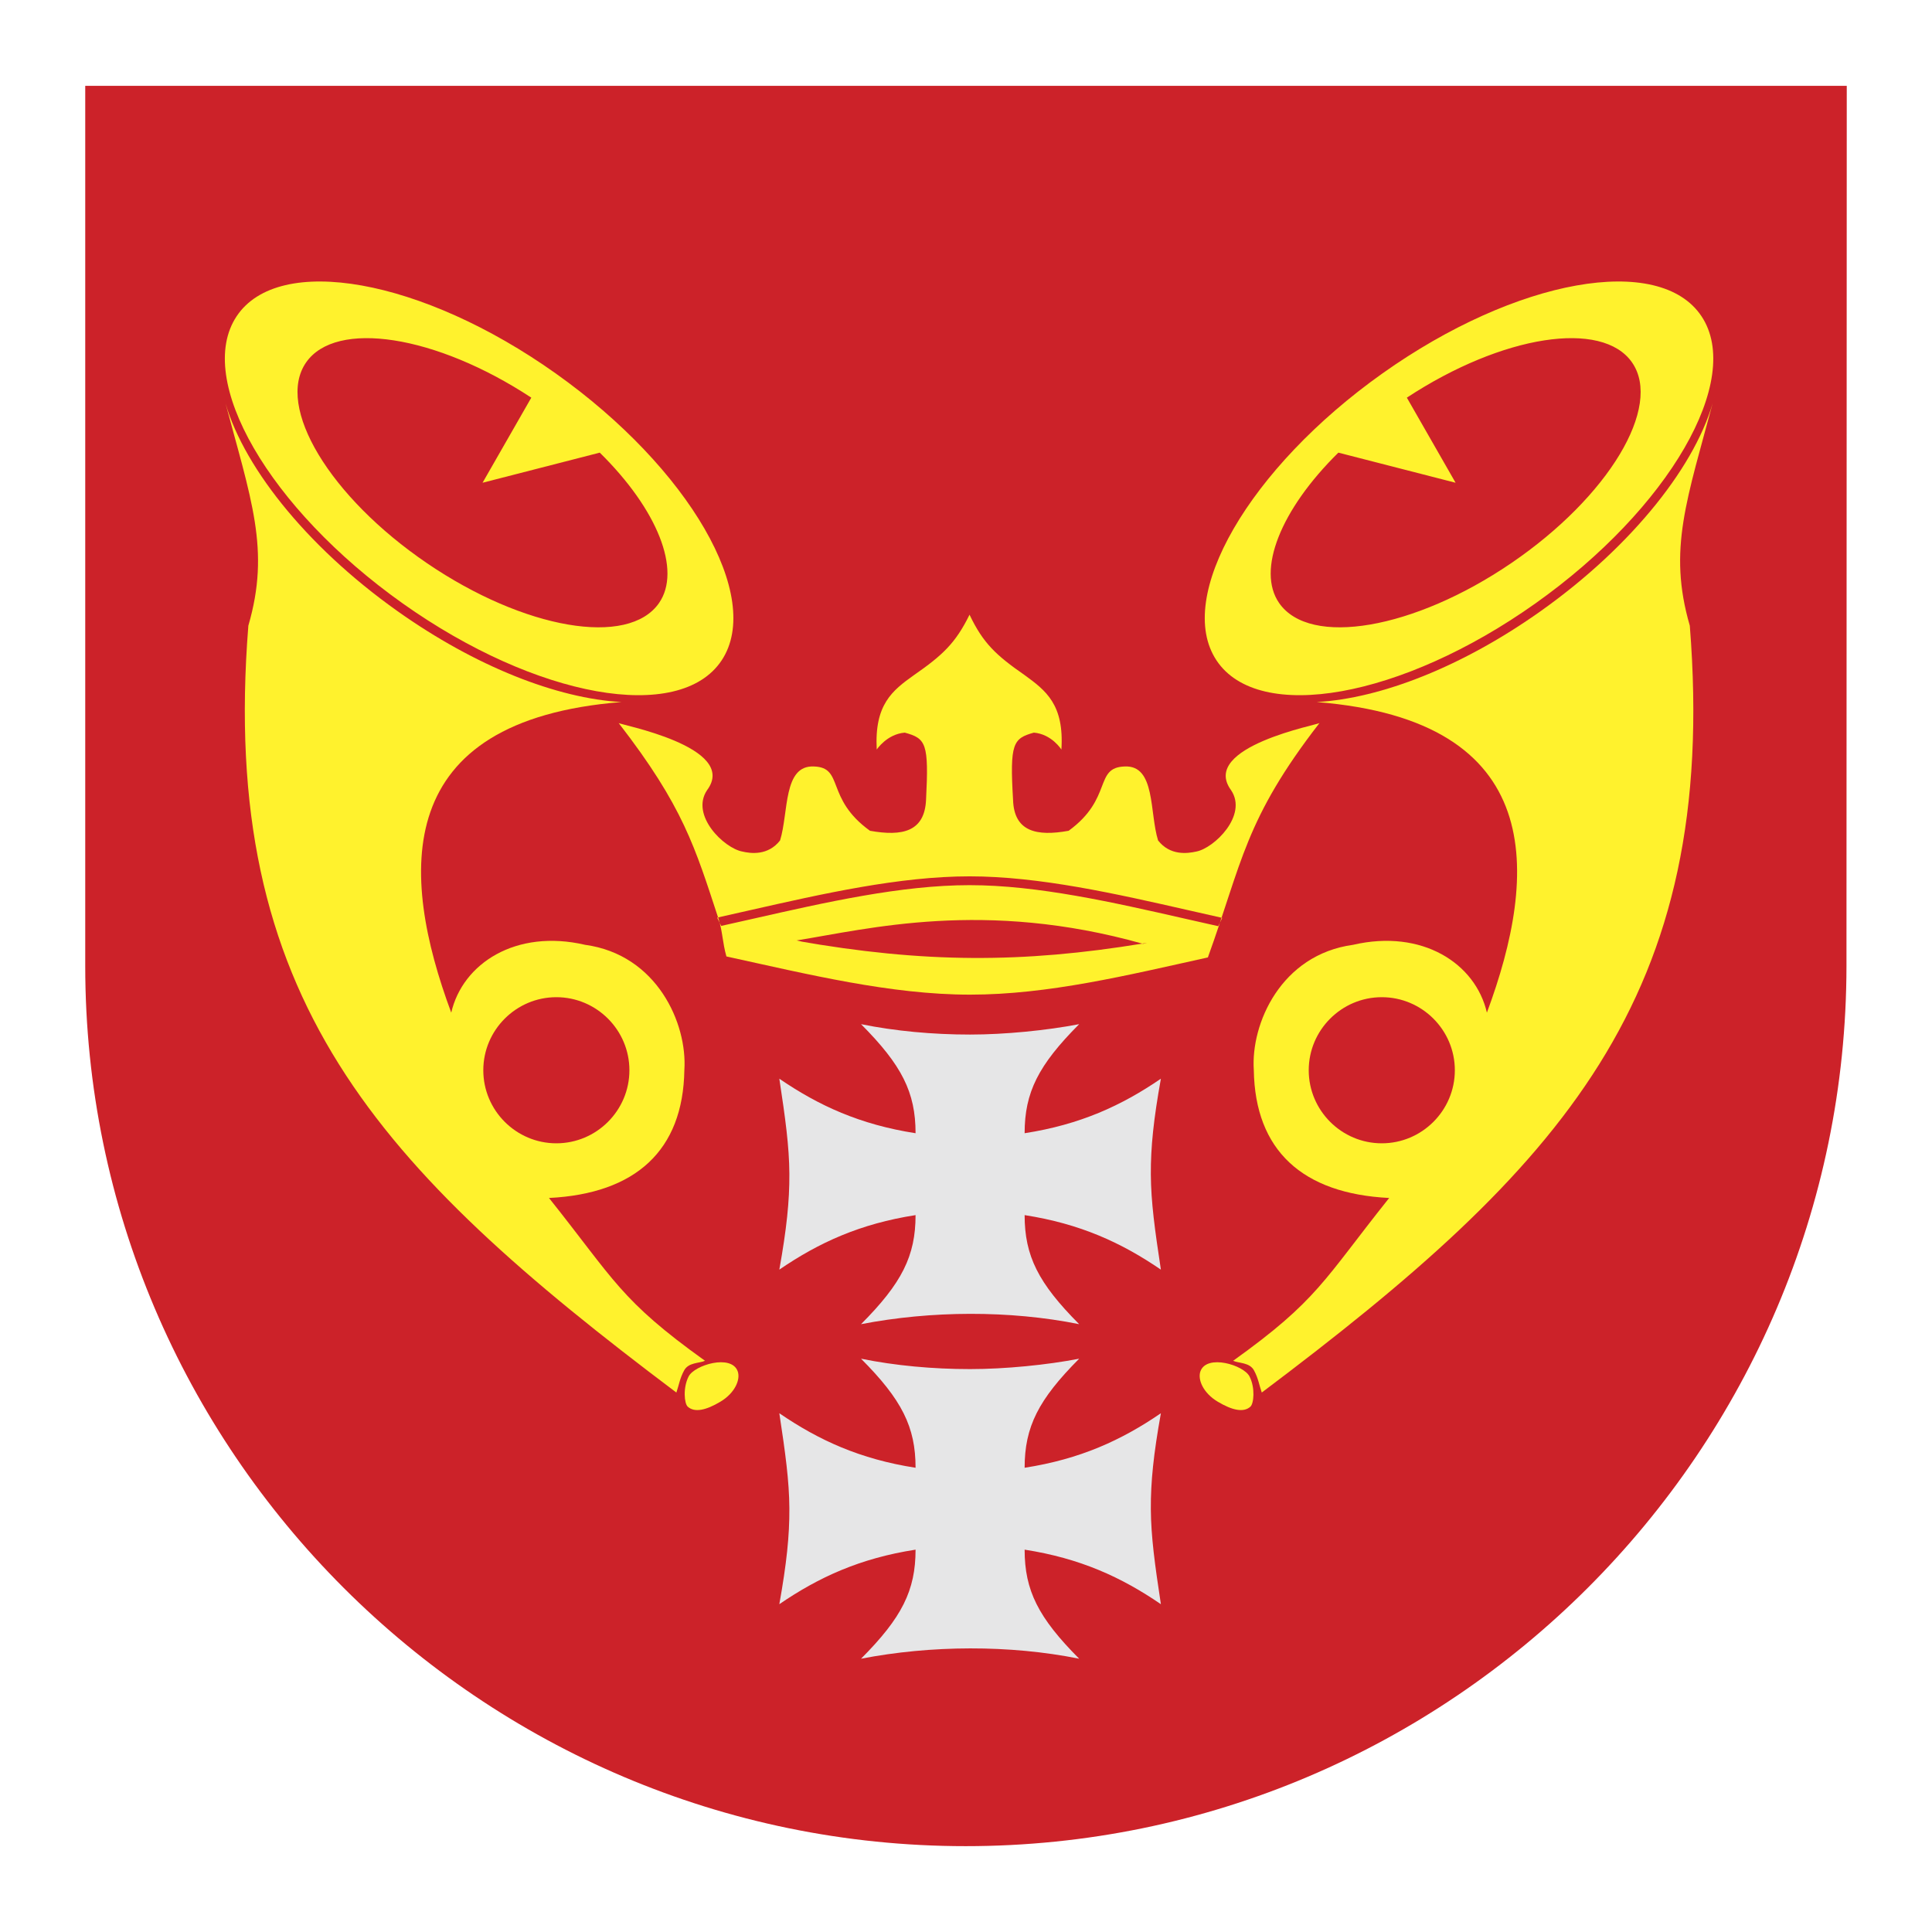 <svg xmlns="http://www.w3.org/2000/svg" width="2500" height="2500" viewBox="0 0 192.756 192.756"><g fill-rule="evenodd" clip-rule="evenodd"><path fill="#fff" d="M0 0h192.756v192.756H0V0z"/><path d="M184.223 96.378c-.031 48.366-39.51 87.813-87.875 87.813-48.366 0-87.844-39.447-87.844-87.813V8.565h175.748l-.029 87.813z" fill="#cc2229"/><path d="M180.361 100.539c-3.002 41.15-38.227 78.389-84.295 78.389s-81.888-37.832-83.671-78.389v-86.71h167.399l.567 86.71z" fill="#cc2229"/><path d="M107.668 165.49c-6.943-1.398-14.802-1.348-21.762 0 4.076-4.094 5.44-6.805 5.44-10.881-5.544.863-9.654 2.746-13.592 5.441.725-4.061 1.019-6.822 1.001-9.568-.017-2.746-.397-5.492-1.001-9.482 3.938 2.693 8.048 4.576 13.592 5.439 0-4.076-1.364-6.787-5.44-10.881 3.402.691 7.15 1.037 10.881 1.037 3.489 0 7.668-.414 10.881-1.037-4.076 4.094-5.441 6.805-5.441 10.881 5.545-.863 9.656-2.746 13.594-5.439-.727 4.059-1.02 6.822-1.002 9.568s.396 5.492 1.002 9.482c-3.938-2.695-8.049-4.578-13.594-5.441 0 4.077 1.365 6.787 5.441 10.881zM107.668 132.113c-6.943-1.4-14.802-1.348-21.762 0 4.076-4.094 5.44-6.805 5.44-10.881-5.544.863-9.654 2.746-13.592 5.439.725-4.059 1.019-6.822 1.001-9.568-.017-2.746-.397-5.492-1.001-9.48 3.938 2.693 8.048 4.576 13.592 5.439 0-4.076-1.364-6.787-5.44-10.881 3.402.691 7.15 1.037 10.881 1.037 3.489 0 7.668-.416 10.881-1.037-4.076 4.094-5.441 6.805-5.441 10.881 5.545-.863 9.656-2.746 13.594-5.439-.727 4.059-1.02 6.82-1.002 9.566.018 2.748.396 5.494 1.002 9.482-3.938-2.693-8.049-4.576-13.594-5.439 0 4.077 1.365 6.788 5.441 10.881z" fill="#e6e6e7"/><path d="M114.035 94.163c-1.322.247 1.297-.215 0-.03-12.018 1.969-21.865 1.969-34.575-.276-1.567-.277 1.678.307.022-.031 7.116-1.139 18.731-4.124 34.553.337zm-41.56 1.262c8.149 1.784 16.396 3.811 24.306 3.811 7.813 0 15.674-1.93 23.729-3.714 3.422-9.453 3.664-13.744 11.139-23.39.049.145-12.008 2.362-8.824 6.703 1.688 2.508-1.689 5.787-3.473 6.124-.869.193-2.605.435-3.811-1.109-.869-2.796-.24-7.523-3.328-7.379-3.086.096-1.156 3.184-5.594 6.415-3.184.579-5.449.096-5.545-3.087-.338-5.643 0-6.125 2.072-6.704 1.785.145 2.75 1.688 2.75 1.688.289-4.485-1.545-5.884-3.666-7.427-2.846-1.977-4.148-3.182-5.498-6.028-1.398 2.846-2.701 4.051-5.546 6.028-2.17 1.543-3.954 2.942-3.714 7.427 0 0 1.013-1.544 2.798-1.688 2.122.579 2.411 1.061 2.122 6.704-.145 3.183-2.364 3.666-5.594 3.087-4.485-3.231-2.556-6.319-5.594-6.415-3.087-.144-2.509 4.583-3.376 7.379-1.206 1.544-2.942 1.302-3.762 1.109-1.833-.337-5.208-3.616-3.521-6.124 3.232-4.341-8.873-6.559-8.825-6.703 6.462 8.342 7.62 12.394 9.982 19.58.386 1.205.386 2.363.773 3.713zm-.923-3.875c.897-.199 2.058-.462 3.229-.728 7.301-1.654 14.953-3.389 21.955-3.389 6.981 0 14.649 1.746 21.921 3.4 1.186.27 2.363.538 3.287.743l-.4.829c-1.246-.277-2.266-.509-3.295-.743-7.162-1.63-14.717-3.35-21.513-3.35-6.817 0-14.355 1.709-21.546 3.339-1.001.227-1.999.453-3.236.727l-.402-.828zM55.43 37.247c13.326 9.456 20.768 22.322 16.566 28.643-4.202 6.32-18.497 3.763-31.823-5.691-13.325-9.456-20.768-22.322-16.566-28.643s18.497-3.764 31.823 5.691zm-7.285 10.917L59.84 45.16c5.779 5.689 8.168 11.744 5.913 15.002-3.058 4.418-13.461 2.632-23.16-3.977-9.698-6.608-15.114-15.601-12.057-20.019 2.971-4.292 12.94-2.756 22.472 3.508l-4.863 8.49zM73.597 136.803c.308.83-.277 2.184-1.723 3.045-1.446.863-2.584 1.109-3.261.492-.338-.307-.492-1.875.093-3.014.584-1.138 4.245-2.246 4.891-.523z" fill="#fff22d"/><path d="M22.332 39.623c2.739 10.278 4.661 15.171 2.446 22.801-2.954 37.133 12.801 54.022 42.704 76.51.26-.738.338-1.414.78-2.215.442-.803 1.5-.693 2.077-.953-8.46-6.061-9.013-8.029-15.566-16.244 8.645-.43 13.382-4.738 13.506-12.768.307-4.613-2.708-11.505-9.906-12.49-6.891-1.6-12.213 1.846-13.352 6.767C39.853 87.127 38.979 71.873 62 70.043c-6.393-.358-14.534-3.53-22.342-9.07-9.267-6.574-15.688-14.798-17.326-21.35zM55.508 99.49c-4.014 0-7.289 3.275-7.289 7.289s3.274 7.289 7.289 7.289 7.288-3.275 7.288-7.289-3.274-7.289-7.288-7.289zM137.939 37.247c-13.326 9.456-20.768 22.322-16.566 28.643 4.201 6.32 18.496 3.763 31.822-5.691 13.326-9.456 20.768-22.322 16.566-28.643s-18.495-3.764-31.822 5.691zm7.286 10.917L133.53 45.16c-5.779 5.689-8.168 11.744-5.912 15.002 3.057 4.418 13.461 2.632 23.158-3.977 9.699-6.608 15.115-15.601 12.057-20.019-2.971-4.292-12.939-2.756-22.471 3.508l4.863 8.49zM119.771 136.803c-.307.83.277 2.184 1.725 3.045 1.445.863 2.584 1.109 3.26.492.338-.307.492-1.875-.092-3.014s-4.246-2.246-4.893-.523z" fill="#fff22d"/><path d="M171.037 39.623c-2.738 10.278-4.66 15.171-2.445 22.801 2.953 37.133-12.803 54.022-42.705 76.51-.26-.738-.338-1.414-.779-2.215-.443-.803-1.5-.693-2.078-.953 8.461-6.061 9.014-8.029 15.568-16.244-8.646-.43-13.383-4.738-13.506-12.768-.309-4.613 2.707-11.505 9.904-12.49 6.893-1.6 12.215 1.846 13.352 6.767 5.17-13.904 6.043-29.158-16.979-30.988 6.395-.358 14.535-3.53 22.344-9.07 9.266-6.574 15.685-14.798 17.324-21.35zM137.861 99.49c4.014 0 7.289 3.275 7.289 7.289s-3.275 7.289-7.289 7.289-7.289-3.275-7.289-7.289 3.276-7.289 7.289-7.289z" fill="#fff22d"/></g></svg>